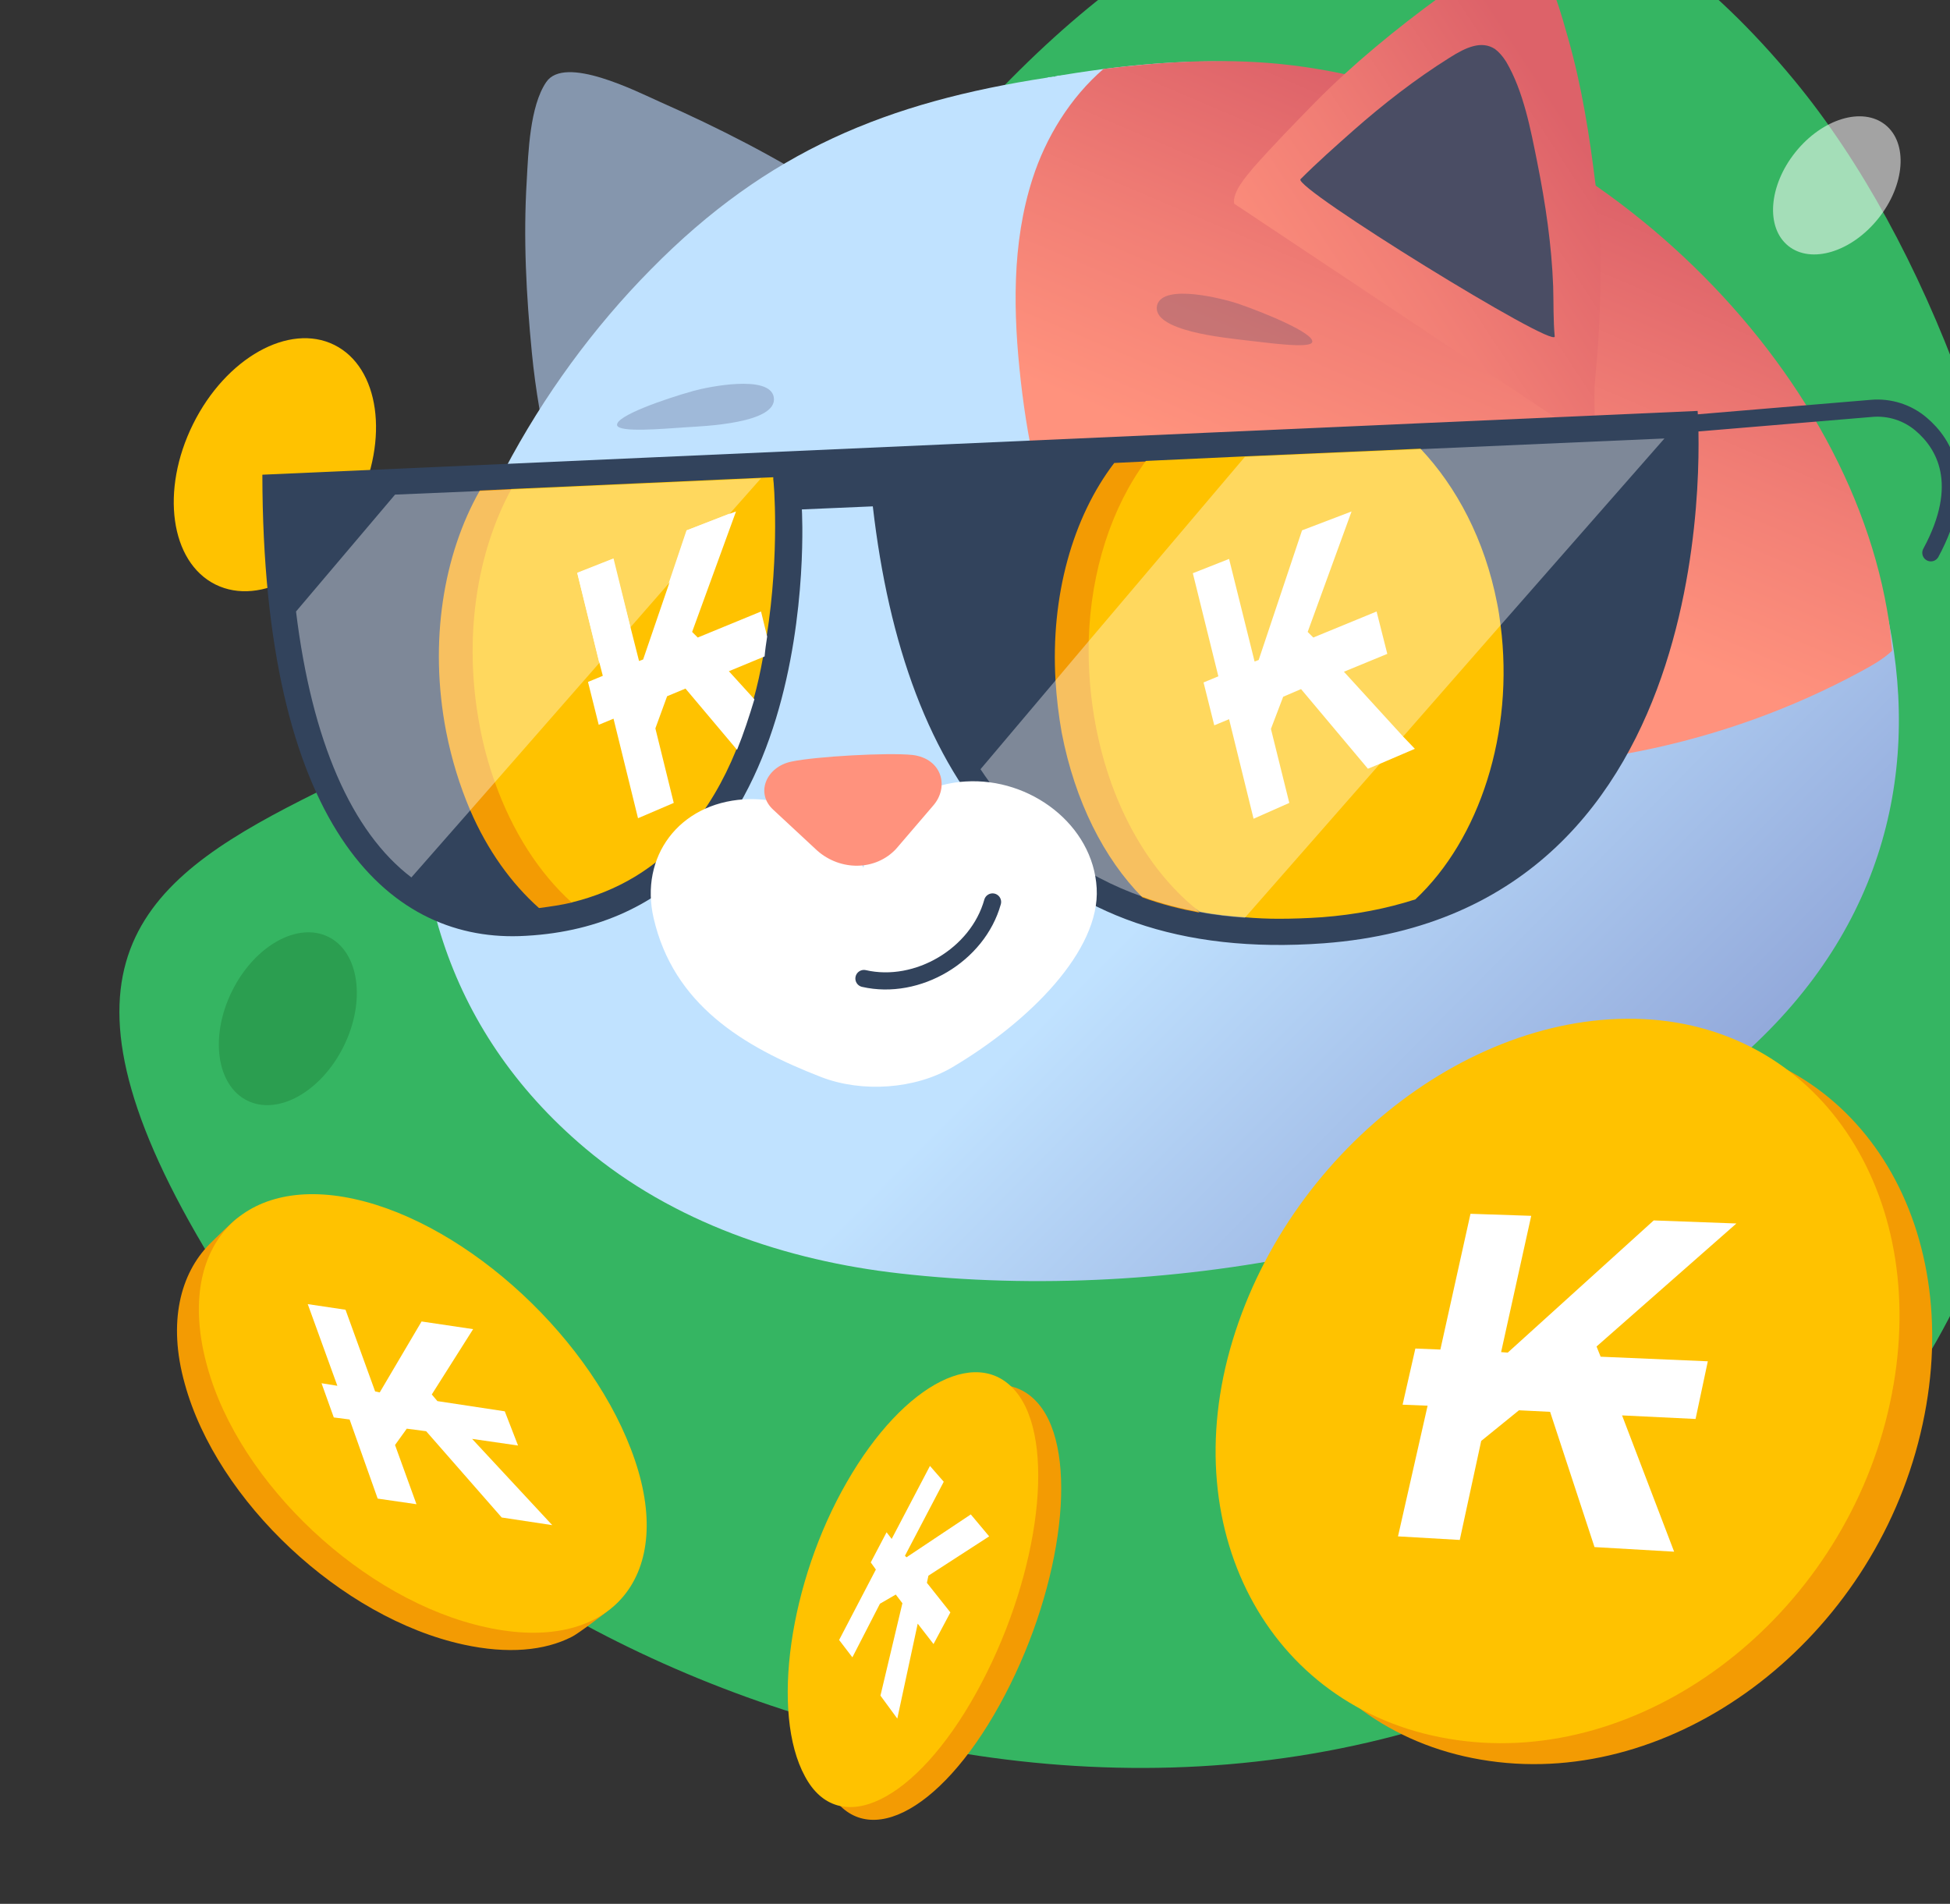 <svg width="169" height="165" viewBox="0 0 169 165" fill="none" xmlns="http://www.w3.org/2000/svg">
<rect x="0" y="0" width="169" height="165" fill="#333333" stroke="none"/>
<path fill-rule="evenodd" clip-rule="evenodd" d="M157.877 129.214C189.726 98.116 178.402 34.727 155.532 6.992C125.939 -28.883 90.816 -9.243 62.284 41.982C41.803 78.741 -17.826 61.003 26.144 120.72C46.227 148.014 112.58 173.493 157.877 129.214Z" fill="#35B562"/>
<ellipse cx="24.946" cy="88.289" rx="7.918" ry="5.397" transform="rotate(-63.627 24.946 88.289)" fill="#2B9E50"/>
<ellipse cx="23.824" cy="40.275" rx="11.589" ry="7.918" transform="rotate(-63.627 23.824 40.275)" fill="#FFC200"/>
<path d="M86.613 147.792C91.877 138.282 93.558 126.736 90.329 122.092C87.1 117.491 80.376 120.853 75.377 129.567C70.379 138.238 68.786 149.606 71.75 155.047C74.714 160.532 81.349 157.303 86.613 147.792Z" fill="#F39B03"/>
<path d="M84.621 146.686C89.885 137.176 91.566 125.63 88.337 120.986C85.107 116.385 78.384 119.747 73.385 128.461C68.386 137.132 66.794 148.5 69.758 153.941C72.677 159.426 79.357 156.197 84.621 146.686Z" fill="#FFC200"/>
<path d="M77.766 148.942L76.306 146.952L78.208 138.945L77.633 138.193L76.261 138.989L73.873 143.634L72.723 142.13L75.908 136.026L75.465 135.406L76.837 132.796L77.279 133.372L80.597 127.046L81.791 128.417L78.429 134.831L78.562 134.964L84.135 131.248L85.728 133.15L80.464 136.556L80.331 137.176L82.366 139.741L80.906 142.484L79.535 140.715L77.766 148.942Z" fill="white"/>
<path d="M81.881 24.686C81.837 23.491 80.112 22.253 79.183 21.589C76.794 19.864 74.273 18.183 71.796 16.547C67.284 13.627 62.152 11.017 57.242 8.85C55.163 7.921 48.926 4.736 47.334 7.124C45.918 9.204 45.785 13.229 45.653 15.618C45.343 20.66 45.608 25.571 46.095 30.569C46.714 36.983 48.395 43.574 50.342 49.767C50.961 51.714 51.049 53.837 52.022 55.606L81.881 24.686Z" fill="#8596AD"/>
<path d="M163.935 55.164C159.732 31.232 135.889 8.318 110.808 5.62C104.571 4.957 98.289 5.487 92.096 6.505C92.008 6.505 91.919 6.549 91.831 6.549C91.743 6.549 91.654 6.549 91.566 6.593C91.521 6.593 91.477 6.593 91.433 6.637C91.389 6.637 91.344 6.637 91.3 6.637C91.212 6.637 91.123 6.682 91.035 6.682C90.946 6.682 90.858 6.682 90.769 6.726C76.924 8.849 66.528 13.052 56.398 23.358C36.714 43.264 25.965 78.653 50.736 99.532C58.301 105.901 68.121 109.263 78.03 110.369C100.899 112.979 130.227 107.936 148.629 93.471C162.342 82.678 166.279 68.744 163.935 55.164Z" fill="url(#paint0_linear_4268_25765)"/>
<path opacity="0.25" d="M59.496 37.027C57.461 37.16 53.612 37.514 53.48 36.85C53.347 36.054 57.549 34.594 60.071 33.886C61.309 33.533 66.706 32.427 67.06 34.417C67.458 36.718 60.823 36.939 59.496 37.027Z" fill="#3C4269"/>
<path opacity="0.25" d="M97.494 34.506C99.308 33.621 102.891 32.073 102.669 31.41C102.404 30.658 97.981 31.41 95.459 32.029C94.221 32.339 88.957 33.975 89.62 35.877C90.372 38.133 96.3 35.081 97.494 34.506Z" fill="#3C4269"/>
<path d="M110.809 5.532C105.766 5.045 100.679 5.355 95.637 5.974C92.761 8.451 90.638 11.902 89.488 15.485C87.674 21.103 87.807 27.163 88.471 33.046C89.134 38.841 90.373 44.68 92.938 49.9C95.548 55.12 99.618 59.764 104.926 62.197C107.005 63.126 109.217 63.745 111.429 64.276C114.879 65.073 118.374 65.736 121.912 66.09C135.404 67.461 149.294 64.674 161.238 58.216C162.211 57.685 163.184 57.154 163.98 56.402C163.892 55.208 163.759 54.014 163.538 52.819C159.512 29.817 135.846 7.965 110.809 5.532Z" fill="url(#paint1_linear_4268_25765)"/>
<path d="M106.962 17.652C106.785 16.635 108.024 15.263 108.643 14.511C110.324 12.609 112.182 10.707 113.952 8.893C117.225 5.576 121.073 2.435 124.833 -0.307C126.426 -1.502 131.115 -5.306 132.884 -3.581C134.477 -2.077 135.317 1.285 135.892 3.276C137.087 7.478 137.75 11.68 138.281 16.015C138.945 21.545 138.768 27.428 138.237 33.002C138.06 34.771 138.414 36.585 137.927 38.266L106.962 17.652Z" fill="url(#paint2_linear_4268_25765)"/>
<path d="M129.565 4.249C128.415 3.497 127.088 4.072 125.628 5.001C122.664 6.859 119.878 9.026 117.268 11.327C115.719 12.698 114.171 14.069 112.711 15.529C112.004 16.237 134.873 30.348 134.741 29.153C134.608 27.694 134.652 26.278 134.608 24.818C134.475 21.235 133.944 17.652 133.237 14.113C132.662 11.238 132.042 7.92 130.538 5.355C130.229 4.868 129.919 4.514 129.565 4.249Z" fill="#4A4D64"/>
<path d="M22.738 41.141L147.128 35.612C147.128 35.612 150.446 79.051 114.748 81.749C89.622 83.607 78.386 67.727 75.644 43.884L69.495 44.149C69.495 44.149 71.662 80.201 44.989 81.13C33.487 81.484 22.782 71.398 22.738 41.141Z" fill="#32435C"/>
<path d="M166.237 125.055C170.837 107.494 162.034 91.879 146.685 90.242C131.335 88.65 114.791 101.08 109.66 117.977C104.529 134.875 113.199 150.358 129.079 152.614C145.004 154.914 161.636 142.617 166.237 125.055Z" fill="#F39B03"/>
<path d="M163.405 123.242C168.005 105.68 159.202 90.065 143.853 88.428C128.503 86.836 111.959 99.266 106.828 116.164C101.697 133.062 110.367 148.544 126.247 150.8C142.172 153.1 158.804 140.759 163.405 123.242Z" fill="#FFC200"/>
<path d="M145.091 134.478L138.191 134.079L134.342 122.357L131.644 122.224L128.371 124.879L126.513 133.46L121.16 133.151L123.726 121.826L121.558 121.738L122.664 116.872L124.832 116.96L127.442 105.194L132.706 105.371L130.096 117.182L130.671 117.226L143.322 105.769L150.488 106.034L138.368 116.695L138.722 117.58L148.011 117.978L146.949 122.976L140.579 122.667L145.091 134.478Z" fill="white"/>
<path d="M53.082 128.063C49.588 117.712 38.661 107.582 28.753 105.415C24.683 104.53 22.825 103.911 20.481 105.636C20.127 105.901 18.711 107.273 18.136 107.848C15.659 110.369 14.509 114.571 16.013 119.924C18.8 130.098 29.593 140.228 40.166 142.528C44.014 143.369 47.199 143.059 49.543 141.865C50.03 141.643 52.374 139.874 52.773 139.52C55.958 137.043 55.029 133.946 53.082 128.063Z" fill="#F39B03"/>
<path d="M55.029 126.559C51.534 116.208 40.608 106.078 30.7 103.911C20.835 101.743 15.129 108.246 17.96 118.42C20.747 128.594 31.54 138.724 42.112 141.024C52.729 143.369 58.524 136.866 55.029 126.559Z" fill="#FFC200"/>
<path d="M47.861 132.177L43.481 131.514L36.934 124.038L35.254 123.817L34.236 125.232L36.094 130.364L32.732 129.877L30.299 123.021L28.928 122.844L27.866 119.88L29.238 120.101L26.672 113.023L29.945 113.51L32.511 120.588L32.909 120.676L36.536 114.527L41.004 115.191L37.421 120.853L37.908 121.428L43.747 122.313L44.897 125.277L40.916 124.702L47.861 132.177Z" fill="white"/>
<path opacity="0.25" d="M107.712 29.463C109.747 29.684 113.595 30.259 113.728 29.64C113.905 28.888 109.747 27.163 107.314 26.323C106.119 25.924 100.811 24.509 100.28 26.455C99.749 28.711 106.385 29.286 107.712 29.463Z" fill="#3C4269"/>
<ellipse opacity="0.55" cx="159.192" cy="16.066" rx="6.724" ry="4.6" transform="rotate(-51.317 159.192 16.066)" fill="white"/>
<path d="M139.473 37.293L162.21 35.391C163.758 35.258 165.306 35.745 166.5 36.762C168.535 38.487 170.57 41.937 167.341 47.909" stroke="#32435C" stroke-width="1.486" stroke-linecap="round" stroke-linejoin="round"/>
<path d="M96.302 62.994C95.815 60.472 95.638 57.951 95.682 55.562C95.859 49.502 97.673 44.326 99.31 39.991L96.567 40.124C92.984 44.813 91.038 51.625 91.48 59.012C91.569 60.472 91.745 61.976 92.011 63.48C93.161 69.452 95.682 74.406 99 77.768C100.681 78.387 102.318 78.786 103.954 79.095C100.875 75.591 97.673 70.071 96.302 62.994Z" fill="#F39B03"/>
<path d="M130.052 54.191C129.964 53.527 129.875 52.864 129.742 52.244C128.681 46.803 126.248 42.203 123.107 38.885L107.934 39.549L99.309 39.947C96.345 43.972 94.531 49.458 94.354 55.518C94.31 57.951 94.487 60.428 94.974 62.949C96.345 70.071 99.707 75.689 103.953 79.007C105.28 79.272 106.607 79.405 107.846 79.493C108.863 79.582 109.881 79.626 110.81 79.626C112.004 79.626 113.287 79.582 114.57 79.493C117.489 79.272 120.188 78.741 122.665 77.945C128.238 72.725 131.246 63.48 130.052 54.191Z" fill="#FFC200"/>
<path d="M121.604 63.834L116.473 58.216L120.233 56.668L119.304 52.996L113.818 55.252L113.332 54.766L117.136 44.326L112.845 45.963L109.085 57.199L108.731 57.331L106.52 48.44L103.379 49.679L105.591 58.614L104.308 59.145L105.237 62.861L106.52 62.33L108.643 70.956L111.739 69.585L110.147 63.17L111.209 60.384L112.757 59.72L118.552 66.621L119.525 66.223L122.621 64.896L121.604 63.834Z" fill="white"/>
<path opacity="0.37" d="M121.603 63.834L130.008 54.235L144.252 38.001L123.063 38.929L107.89 39.593L94.354 55.562L91.479 58.968L84.977 66.665C88.913 72.593 94.001 75.954 99.043 77.724C100.724 78.343 102.361 78.741 103.998 79.051C105.325 79.316 106.652 79.449 107.89 79.537L119.569 66.223L121.603 63.834Z" fill="white"/>
<path d="M44.37 67.207C43.839 65.703 43.397 64.111 43.087 62.43C41.627 54.821 42.597 48.44 44.37 42.38L41.583 42.513C38.442 48.042 37.16 55.606 38.663 63.392C39.15 65.869 39.858 68.125 40.743 70.204C42.247 73.698 44.326 76.574 46.714 78.697C47.732 78.564 48.661 78.432 49.59 78.21C47.844 75.365 45.874 71.587 44.37 67.207Z" fill="#F39B03"/>
<path d="M67.017 41.539V41.362L65.956 41.407L44.324 42.38C41.316 47.865 40.122 55.341 41.582 62.949C41.892 64.63 42.334 66.222 42.865 67.727C44.413 72.106 46.757 75.689 49.544 78.21C53.525 77.237 56.843 75.246 59.453 72.239C61.311 70.115 62.726 67.638 63.788 65.028C64.363 63.613 64.85 62.109 65.292 60.649C65.646 59.41 65.911 58.172 66.132 56.933C66.221 56.358 66.354 55.739 66.442 55.164C67.592 47.865 67.061 41.672 67.017 41.539Z" fill="#FFC200"/>
<path d="M53.128 48.44L50.031 49.678L51.933 57.42L54.632 54.367L53.128 48.44Z" fill="white"/>
<path d="M59.498 45.963L57.949 50.563L63.258 44.503L59.498 45.963Z" fill="white"/>
<path d="M66.487 55.164L65.956 52.996L60.471 55.252L59.984 54.766L63.788 44.326L63.302 44.503L59.542 45.963L57.994 50.563L55.738 57.154L55.384 57.287L54.632 54.323L53.172 48.396L50.031 49.634L51.933 57.376L52.243 58.57L50.96 59.101L51.889 62.816L53.172 62.286L55.295 70.912L58.392 69.585L56.799 63.126L57.817 60.339L59.409 59.676L63.877 64.984C64.452 63.569 64.939 62.065 65.381 60.605L63.169 58.172L66.266 56.889C66.31 56.358 66.398 55.739 66.487 55.164Z" fill="white"/>
<path opacity="0.37" d="M63.256 44.503L65.955 41.451L44.324 42.424L41.537 42.557L34.238 42.866L25.656 52.996C27.027 64.232 30.478 72.106 35.653 76.043L40.74 70.248L42.908 67.771L51.932 57.464L63.256 44.503Z" fill="white"/>
<path d="M95.046 76.973C94.737 71.488 89.296 67.374 83.678 67.728C79.121 67.993 75.671 71.134 74.831 75.204C72.973 71.488 68.903 69.011 64.48 69.276C58.862 69.63 55.411 74.23 56.65 79.583C58.375 87.014 64.303 90.686 71.159 93.34C74.698 94.711 79.298 94.402 82.528 92.499C89.251 88.518 95.356 82.37 95.046 76.973Z" fill="white"/>
<path d="M70.806 73.7L67.046 70.205C65.41 68.745 66.427 66.445 68.595 66.003C70.674 65.56 76.911 65.207 79.078 65.428C81.644 65.737 82.308 68.215 80.848 69.851L77.663 73.567C75.894 75.469 72.841 75.513 70.806 73.7Z" fill="#FF927D"/>
<path d="M74.875 84.803C79.52 85.864 84.74 82.768 86.022 78.168" stroke="#32435C" stroke-width="1.486" stroke-linecap="round" stroke-linejoin="round"/>
<defs>
<linearGradient id="paint0_linear_4268_25765" x1="85.916" y1="92.767" x2="135.073" y2="141.482" gradientUnits="userSpaceOnUse">
<stop stop-color="#C0E2FF"/>
<stop offset="1" stop-color="#7B8CC8"/>
</linearGradient>
<linearGradient id="paint1_linear_4268_25765" x1="143.296" y1="84.771" x2="171.765" y2="17.826" gradientUnits="userSpaceOnUse">
<stop offset="0.364" stop-color="#FF927D"/>
<stop offset="0.59" stop-color="#F17E75"/>
<stop offset="0.845" stop-color="#DD6269"/>
</linearGradient>
<linearGradient id="paint2_linear_4268_25765" x1="116.697" y1="90.659" x2="176.092" y2="51.666" gradientUnits="userSpaceOnUse">
<stop offset="0.364" stop-color="#FF927D"/>
<stop offset="0.59" stop-color="#F17E75"/>
<stop offset="0.845" stop-color="#DD6269"/>
</linearGradient>
</defs>
</svg>
